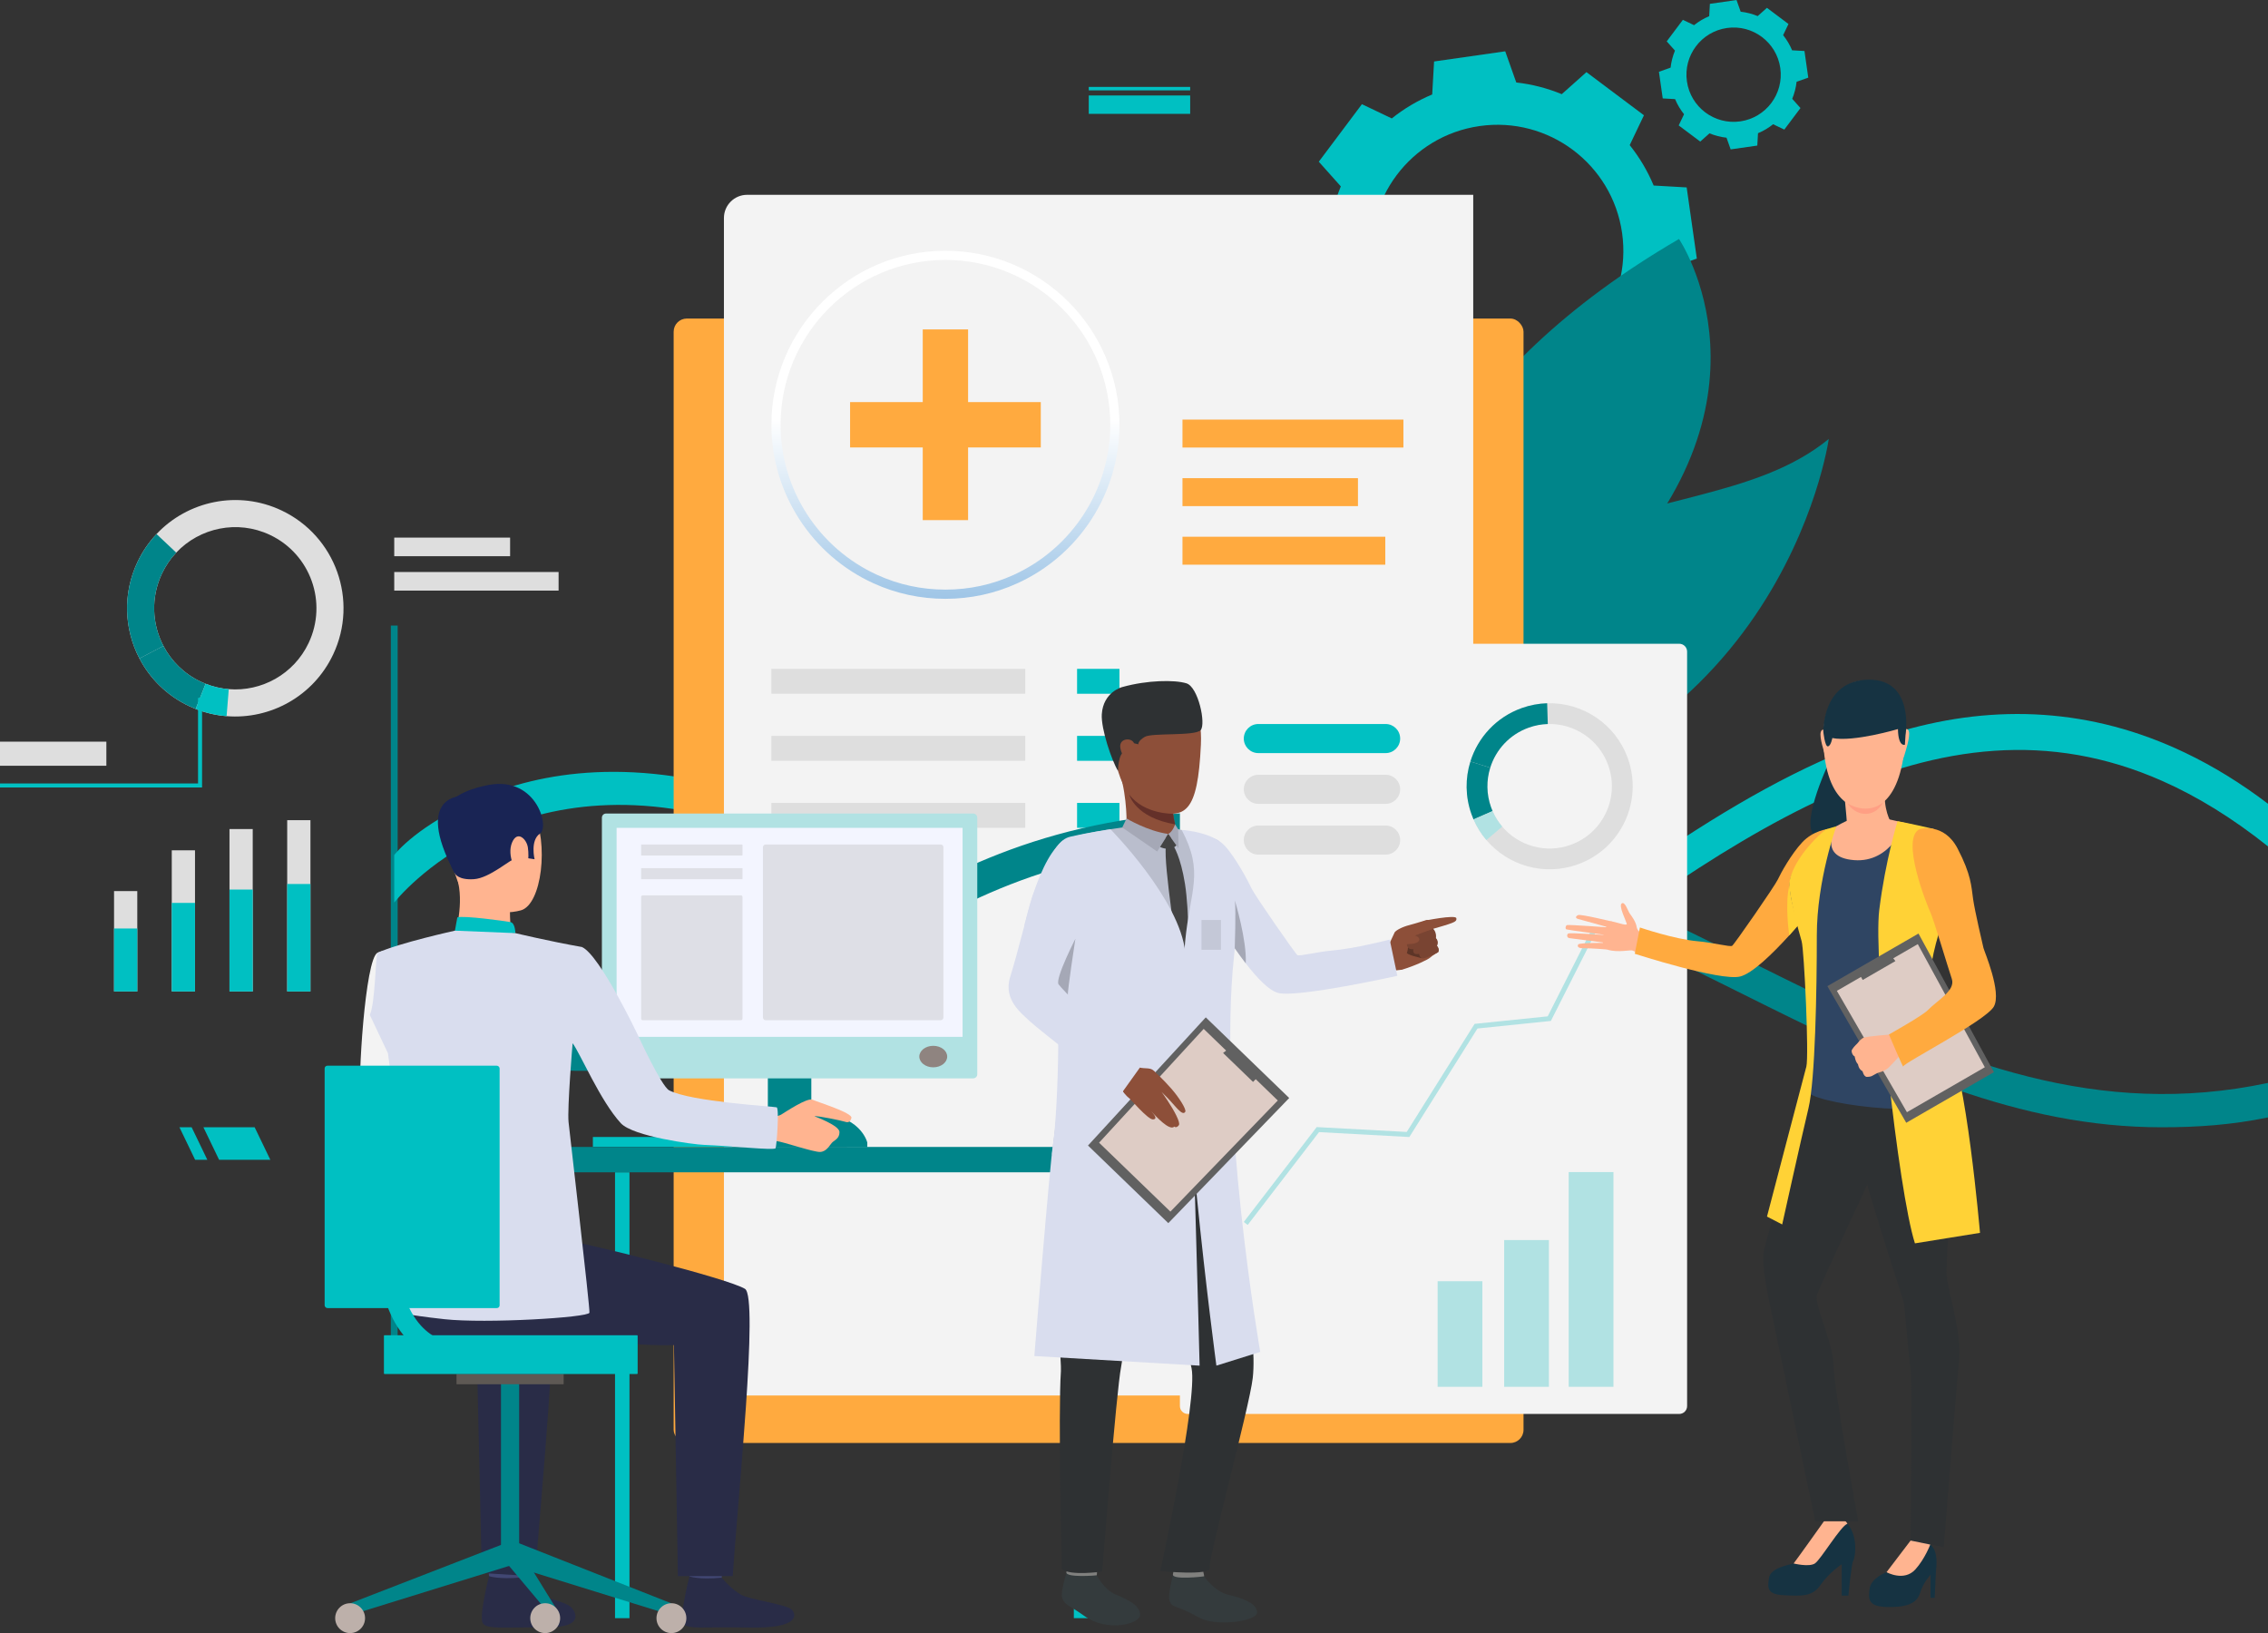 <?xml version="1.0" encoding="UTF-8"?><svg xmlns="http://www.w3.org/2000/svg" xmlns:xlink="http://www.w3.org/1999/xlink" viewBox="0 0 1980.06 1425.73"><rect x="0" y="0" width="1980.06" height="1425.73" fill="#333333" stroke="none"/><defs><linearGradient id="uuid-2a7e3abb-9c92-4cad-8174-5752a403f28f" x1="825.4" y1="577.83" x2="825.4" y2="366.01" gradientUnits="userSpaceOnUse"><stop offset="0" stop-color="#7db1de"/><stop offset="1" stop-color="#fff"/></linearGradient></defs><g isolation="isolate"><g id="uuid-43661c61-4e8d-49a6-a8c2-2dfca1b0f6de"><g id="uuid-aa5948ea-cfd5-47a1-9a13-f673407d9bbd"><path d="m1170.88,275.83c5.35,12.84,12.43,24.68,20.91,35.28l-12.43,26.07,25.1,18.83,25.1,18.83,21.55-19.23c12.55,5.17,25.89,8.66,39.72,10.2l9.64,27.21,31.06-4.44,31.06-4.43,1.64-28.82c12.84-5.35,24.68-12.43,35.28-20.91l26.07,12.43,18.83-25.1,18.83-25.1-19.23-21.55c5.17-12.55,8.66-25.89,10.2-39.72l27.2-9.64-4.44-31.06-4.43-31.06-28.82-1.64c-5.35-12.84-12.43-24.68-20.91-35.28l12.43-26.07-25.1-18.83-25.1-18.83-21.55,19.23c-12.55-5.17-25.89-8.66-39.72-10.2l-9.64-27.21-31.06,4.44-31.06,4.44-1.64,28.81c-12.84,5.35-24.68,12.43-35.28,20.91l-26.07-12.43-18.83,25.1-18.83,25.1,19.23,21.55c-5.17,12.55-8.66,25.89-10.2,39.72l-27.2,9.64,4.44,31.06,4.44,31.06,28.81,1.64Zm120.88-165.78c60.12-8.58,115.81,33.19,124.39,93.31,8.58,60.12-33.19,115.81-93.31,124.39-60.12,8.58-115.81-33.19-124.39-93.31-8.58-60.12,33.19-115.81,93.31-124.39Z" fill="#00c0c2" stroke-width="0"/><path d="m1462.41,86.52c2,4.81,4.66,9.24,7.83,13.21l-4.66,9.77,9.4,7.05,9.4,7.05,8.07-7.2c4.7,1.94,9.7,3.24,14.88,3.82l3.61,10.19,11.63-1.66,11.63-1.66.61-10.79c4.81-2,9.24-4.66,13.21-7.83l9.76,4.66,7.05-9.4,7.05-9.4-7.2-8.07c1.94-4.7,3.24-9.7,3.82-14.87l10.19-3.61-1.66-11.63-1.66-11.63-10.79-.61c-2-4.81-4.66-9.24-7.83-13.21l4.66-9.76-9.4-7.05-9.4-7.05-8.07,7.2c-4.7-1.94-9.7-3.24-14.87-3.82l-3.61-10.19-11.63,1.66-11.63,1.66-.61,10.79c-4.81,2-9.24,4.65-13.21,7.83l-9.76-4.66-7.05,9.4-7.05,9.4,7.2,8.07c-1.94,4.7-3.24,9.7-3.82,14.87l-10.19,3.61,1.66,11.63,1.66,11.63,10.79.61Zm45.27-62.08c22.51-3.21,43.37,12.43,46.59,34.94,3.21,22.51-12.43,43.37-34.94,46.59-22.51,3.21-43.37-12.43-46.58-34.94-3.21-22.51,12.43-43.37,34.94-46.59Z" fill="#00c0c2" stroke-width="0"/><rect x="931.38" y="546.13" width="5.94" height="623.14" fill="#f1f1f1" stroke-width="0"/><rect x="934.35" y="469.34" width="64.03" height="16.24" fill="#fff" stroke-width="0"/><rect x="934.35" y="499.37" width="51.23" height="16.24" fill="#fff" stroke-width="0"/><rect x="937.32" y="1206.18" width="67.19" height="21.66" fill="#fff" stroke-width="0"/><path d="m1180.99,328.87s129.96,154.09,47.52,253.87c-82.44,99.78-105.12,1.94-105.12,1.94,0,0-49.34,9.16,36.12-115.64,40.28-58.82,21.48-140.17,21.48-140.17Z" fill="#ffaa3f" stroke-width="0"/><path d="m1465.84,208.63s96.54,142.5-71.54,306.64c-168.09,164.14-155.59,262.04-155.59,262.04,0,0-171.86-336.41,227.14-568.68Z" fill="#00858a" stroke-width="0"/><path d="m1207.32,715.4c-70.52,6.36,11.3-184.31,121.47-234.09,110.17-49.78,203.38-45.56,267.8-98.08,0,0-42.02,300.83-389.27,332.17Z" fill="#00858a" stroke-width="0"/><rect x="341.22" y="546.13" width="5.94" height="623.14" fill="#00858a" stroke-width="0"/><rect x="763.53" y="546.13" width="5.94" height="623.14" fill="#f1f1f1" stroke-width="0"/><rect x="1185.83" y="546.13" width="5.94" height="623.14" fill="#f1f1f1" stroke-width="0"/><rect x="344.19" y="469.34" width="101.15" height="16.24" fill="#dedede" stroke-width="0"/><rect x="344.19" y="499.37" width="143.48" height="16.24" fill="#dedede" stroke-width="0"/><rect x="761.94" y="469.34" width="118.76" height="16.24" fill="#fff" stroke-width="0"/><rect x="761.94" y="499.37" width="75.93" height="16.24" fill="#fff" stroke-width="0"/><rect x="1191.77" y="469.34" width="73.59" height="16.24" fill="#fff" stroke-width="0"/><rect x="1191.77" y="499.37" width="85.77" height="16.24" fill="#fff" stroke-width="0"/><rect x="766.5" y="1206.18" width="67.19" height="21.66" fill="#fff" stroke-width="0"/><rect x="1191.77" y="1206.18" width="67.19" height="21.66" fill="#fff" stroke-width="0"/><path d="m1980.06,701.68v37.22c-31.26-24.9-62.02-43.75-92.48-57.2-197.67-87.39-382.16,51.21-601.46,218.89-16.1,12.32-31.7,22.93-46.82,32-52.65,31.59-99.74,44.48-142.88,44.48s-79.02-11.81-114.5-30.32c-48-25.04-91.94-62.29-135.35-99.07-57.23-48.53-116.61-98.17-185.16-122.63-209.22-74.71-316.26,61.68-317.23,62.89v-41.47c1.14-1.44,20.22-26.21,75.47-49.9,50.27-21.55,134.65-38.72,251.03,1.74,73.73,25.64,134.98,77.58,194.19,127.79,63.96,54.22,123.24,104.46,191.88,118.89h.03c30.79,6.46,63.49,5.69,99.34-5.22,34.34-10.41,71.59-30.09,112.83-61.65,136.46-104.33,265.08-203.8,391.67-240.11,81.43-23.39,165.14-20.12,247.28,19.25,24.23,11.58,48.33,26.34,72.16,44.45Z" fill="#00c0c2" stroke-width="0"/><rect x="99.57" y="777.94" width="20.29" height="87.62" fill="#dedede" stroke-width="0"/><rect x="149.96" y="742.34" width="20.29" height="123.22" fill="#dedede" stroke-width="0"/><rect x="200.35" y="723.77" width="20.29" height="141.8" fill="#dedede" stroke-width="0"/><rect x="250.74" y="716.03" width="20.29" height="149.54" fill="#dedede" stroke-width="0"/><rect x="99.57" y="810.59" width="20.29" height="54.97" fill="#00c0c2" stroke-width="0"/><rect x="149.96" y="788.26" width="20.29" height="77.31" fill="#00c0c2" stroke-width="0"/><rect x="200.35" y="776.6" width="20.29" height="88.96" fill="#00c0c2" stroke-width="0"/><rect x="250.74" y="771.75" width="20.29" height="93.82" fill="#00c0c2" stroke-width="0"/><rect x="588.12" y="278.09" width="741.97" height="981.66" rx="11.49" ry="11.49" transform="translate(1918.22 1537.85) rotate(180)" fill="#ffaa3f" stroke-width="0"/><path d="m652.28,170.07h633.91v1048.21h-654.17V190.33c0-11.18,9.08-20.26,20.26-20.26Z" fill="#f3f3f3" stroke-width="0"/><rect x="1032.35" y="366.31" width="192.89" height="24.4" fill="#ffaa3f" stroke-width="0"/><rect x="1032.35" y="468.58" width="177.06" height="24.4" fill="#ffaa3f" stroke-width="0"/><rect x="1032.35" y="417.45" width="153.2" height="24.4" fill="#ffaa3f" stroke-width="0"/><path d="m825.4,522.77c-21.91,0-43.04-4.56-62.79-13.54-54.15-24.61-89.14-78.93-89.14-138.39,0-83.77,68.15-151.93,151.93-151.93s151.93,68.16,151.93,151.93c0,59.46-34.99,113.78-89.14,138.39-19.75,8.99-40.88,13.54-62.79,13.54Zm0-295.84c-79.35,0-143.91,64.56-143.91,143.91,0,56.32,33.14,107.77,84.44,131.09,18.71,8.51,38.72,12.82,59.47,12.82s40.77-4.31,59.47-12.82c51.29-23.31,84.44-74.77,84.44-131.09,0-79.35-64.56-143.91-143.91-143.91Z" fill="url(#uuid-2a7e3abb-9c92-4cad-8174-5752a403f28f)" stroke-width="0"/><rect x="673.47" y="583.92" width="221.63" height="21.75" fill="#dedede" stroke-width="0"/><rect x="673.47" y="642.45" width="221.63" height="21.75" fill="#dedede" stroke-width="0"/><rect x="673.47" y="700.97" width="221.63" height="21.75" fill="#dedede" stroke-width="0"/><rect x="940.33" y="583.92" width="36.99" height="21.75" fill="#00c0c2" stroke-width="0"/><rect x="940.33" y="642.45" width="36.99" height="21.75" fill="#00c0c2" stroke-width="0"/><rect x="940.33" y="700.97" width="36.99" height="21.75" fill="#00c0c2" stroke-width="0"/><path d="m1980.06,945.38v30.16c-31.8,6.53-61.28,8.6-92.98,8.6-125.01,0-234.49-51.31-347.35-107.24-6.06-3.01-12.15-6.03-18.24-9.07-147.37-73.3-299.76-149.08-502.79-128.32-129.66,13.25-211.03,66.07-282.82,112.63-65.03,42.21-126.48,79.29-209.72,82.44-134.52,5.12-181.21-52.25-181.98-55.76v-36.82c.17.64,29.22,64.3,179.26,64.3h2.58c75.01-.4,130.33-36.31,194.43-77.88,74.5-48.33,158.91-103.09,295.37-117.04,211.16-21.59,367.27,56.03,518.25,131.14,15.1,7.5,30.12,14.96,45.15,22.26,127.09,61.85,252.36,112.19,400.84,80.63Z" fill="#00858a" stroke-width="0"/><path d="m1036.98,562.01h429.08c3.78,0,6.86,3.07,6.86,6.86v658.68c0,3.78-3.07,6.86-6.86,6.86h-429.09c-3.78,0-6.86-3.07-6.86-6.86v-658.68c0-3.78,3.07-6.86,6.86-6.86Z" fill="#f3f3f3" mix-blend-mode="hard-light" stroke-width="0"/><path d="m1421.16,662.02c-10.85-30.34-39.85-48.98-70.41-48.06-7.4.22-14.89,1.59-22.24,4.22-22.26,7.96-38.23,25.7-44.79,46.65-4.54,14.52-4.57,30.58.95,46.01.55,1.53,1.14,3.04,1.78,4.52,2.9,6.68,6.71,12.73,11.24,18.04,18.97,22.3,50.44,31.72,79.64,21.28,37.69-13.48,57.32-54.97,43.84-92.66Zm-49.95,75.58c-21.89,7.83-45.49.76-59.71-15.95-3.39-3.98-6.25-8.52-8.42-13.53-.48-1.1-.93-2.24-1.34-3.39-4.14-11.57-4.11-23.61-.71-34.5,4.92-15.71,16.88-29.01,33.58-34.97,5.51-1.97,11.13-3,16.67-3.17,22.91-.69,44.66,13.28,52.79,36.03,10.11,28.26-4.61,59.36-32.87,69.47Z" fill="#dedede" stroke-width="0"/><path d="m1301.03,670.23l-17.32-5.41c6.56-20.95,22.52-38.68,44.79-46.65,7.35-2.63,14.84-4,22.24-4.22l.54,18.13c-5.55.17-11.17,1.19-16.67,3.17-16.69,5.97-28.66,19.26-33.58,34.97Z" fill="#00858a" stroke-width="0"/><path d="m1303.08,708.11l-16.63,7.24c-.64-1.47-1.24-2.99-1.78-4.52-5.52-15.43-5.49-31.5-.95-46.01l17.32,5.41c-3.41,10.88-3.43,22.93.71,34.5.41,1.15.86,2.28,1.34,3.39Z" fill="#00858a" stroke-width="0"/><path d="m1297.68,733.4c-4.52-5.31-8.33-11.36-11.24-18.04l16.63-7.24c2.17,5.01,5.03,9.55,8.42,13.53l-13.82,11.75Z" fill="#b1e2e3" stroke-width="0"/><rect x="1313.2" y="1082.61" width="39.07" height="128.11" fill="#b1e2e3" stroke-width="0"/><rect x="1255.11" y="1118.54" width="39.07" height="92.18" fill="#b1e2e3" stroke-width="0"/><rect x="1369.55" y="1023.24" width="39.07" height="187.48" fill="#b1e2e3" stroke-width="0"/><polygon points="1089.28 1069.41 1085.89 1066.8 1149.55 983.96 1228.13 988.22 1287.39 893.86 1351.22 887.28 1389.58 811.41 1393.4 813.34 1353.99 891.29 1289.9 897.91 1230.42 992.64 1151.57 988.36 1089.28 1069.41" fill="#b1e2e3" stroke-width="0"/><path d="m1209.7,657.47h-111.11c-7.01,0-12.7-5.69-12.7-12.7h0c0-7.01,5.69-12.7,12.7-12.7h111.11c7.02,0,12.7,5.69,12.7,12.7h0c0,7.01-5.69,12.7-12.7,12.7Z" fill="#00c0c2" stroke-width="0"/><path d="m1209.7,701.79h-111.11c-7.01,0-12.7-5.69-12.7-12.7h0c0-7.01,5.69-12.7,12.7-12.7h111.11c7.02,0,12.7,5.69,12.7,12.7h0c0,7.02-5.69,12.7-12.7,12.7Z" fill="#dedede" stroke-width="0"/><path d="m1209.7,746.1h-111.11c-7.01,0-12.7-5.69-12.7-12.7h0c0-7.01,5.69-12.7,12.7-12.7h111.11c7.02,0,12.7,5.69,12.7,12.7h0c0,7.01-5.69,12.7-12.7,12.7Z" fill="#dedede" stroke-width="0"/><polygon points="191.28 1012.52 236.01 1012.52 222.32 984.12 177.59 984.12 191.28 1012.52" fill="#00c0c2" stroke-width="0"/><polygon points="170.35 1012.52 181.01 1012.52 167.32 984.12 156.66 984.12 170.35 1012.52" fill="#00c0c2" stroke-width="0"/><rect x="950.53" y="83.36" width="88.55" height="16.04" transform="translate(1989.61 182.76) rotate(180)" fill="#00c0c2" stroke-width="0"/><rect x="950.53" y="75.87" width="88.55" height="3.02" transform="translate(1989.61 154.77) rotate(180)" fill="#00c0c2" stroke-width="0"/><rect x="805.6" y="287.59" width="39.59" height="166.49" fill="#ffaa3f" stroke-width="0"/><rect x="805.6" y="287.59" width="39.59" height="166.49" transform="translate(1196.24 -454.56) rotate(90)" fill="#ffaa3f" stroke-width="0"/><path d="m245.83,445.64c-37.97-17.96-81.87-8.41-109.19,20.6-6.62,7.02-12.26,15.19-16.61,24.39-13.18,27.86-11.55,58.91,1.71,84.26,9.19,17.57,23.97,32.4,43.28,41.54,1.92.91,3.86,1.75,5.81,2.52,8.83,3.48,17.92,5.55,26.98,6.27,38.03,3.07,75.72-17.25,93.01-53.78,22.31-47.16,2.17-103.48-45-125.8Zm23.62,115.69c-12.96,27.39-41.22,42.62-69.73,40.32-6.8-.55-13.61-2.09-20.23-4.71-1.46-.58-2.92-1.21-4.36-1.89-14.47-6.85-25.55-17.97-32.44-31.14-9.95-19.01-11.17-42.29-1.29-63.17,3.26-6.9,7.49-13.02,12.45-18.29,20.48-21.75,53.4-28.92,81.87-15.45,35.36,16.73,50.46,58.96,33.73,94.32Z" fill="#dedede" stroke-width="0"/><path d="m142.69,563.91l-20.94,10.98c-13.26-25.35-14.89-56.41-1.71-84.26,4.35-9.2,9.99-17.36,16.61-24.39l17.21,16.21c-4.96,5.27-9.19,11.39-12.45,18.29-9.88,20.88-8.66,44.17,1.29,63.17Z" fill="#00858a" stroke-width="0"/><path d="m179.49,596.94l-8.66,22c-1.95-.77-3.89-1.61-5.81-2.52-19.31-9.13-34.08-23.97-43.28-41.54l20.94-10.98c6.89,13.17,17.97,24.29,32.44,31.14,1.44.68,2.9,1.31,4.36,1.89Z" fill="#00858a" stroke-width="0"/><path d="m197.82,625.22c-9.07-.73-18.15-2.79-26.98-6.27l8.66-22c6.62,2.62,13.44,4.16,20.23,4.71l-1.91,23.57Z" fill="#00c0c2" stroke-width="0"/><polygon points="176.41 687.48 0 687.48 0 683.98 172.9 683.98 172.9 609.25 176.41 609.25 176.41 687.48" fill="#00c0c2" stroke-width="0"/><rect y="647.49" width="92.86" height="21.04" fill="#dedede" stroke-width="0"/><rect x="517.61" y="992.61" width="144.19" height="8.56" fill="#00c0c2" stroke-width="0"/><rect x="536.93" y="1023.44" width="12.63" height="389.25" transform="translate(1086.5 2436.14) rotate(180)" fill="#00c0c2" stroke-width="0"/><rect x="639.23" y="990.18" width="100.22" height="12.22" fill="#cabbb5" stroke-width="0"/><rect x="670.37" y="885.89" width="37.95" height="115.27" fill="#00858a" stroke-width="0"/><rect x="465.89" y="1001.31" width="555.3" height="22.13" fill="#00858a" stroke-width="0"/><path d="m359.31,867.35s-6.07,85.17,10.57,95.36c10.42,6.39,51.99,27.92,50.76,31.96-1.23,4.04-23.47,35.94-23.47,35.94,0,0-79.84-52.58-82.42-69.15-2.52-16.19,3.93-124.71,14.9-129.7,8.22-3.74,12.56-.65,22.92,7.04,14.54,10.79,6.74,28.55,6.74,28.55Z" fill="#f3f3f3" mix-blend-mode="hard-light" stroke-width="0"/><path d="m457.55,1359.55s-2.48,17.23-2.79,19.82c-.31,2.59-27.62-1.52-27.62-1.52l-2.21-20.52s29.21-.21,32.62,2.22Z" fill="#414773" stroke-width="0"/><path d="m455.04,1377.18s8.65,10.38,17.02,14.91c8.37,4.53,21.52,6.32,26.47,11,3.57,3.38,13.01,17.94-21.75,17.65-34.76-.29-51.51,2.06-55.24-3.53-3.72-5.58,5.39-41.2,5.39-41.2,0,0,8.23,2.96,28.11,1.17Z" fill="#292c47" stroke-width="0"/><path d="m632.51,1359.71s-2.48,17.23-2.79,19.82c-.31,2.59-27.62-1.52-27.62-1.52l-2.21-20.52s29.21-.21,32.62,2.22Z" fill="#414773" stroke-width="0"/><path d="m630.01,1377.34s8.65,10.38,17.02,14.91c8.37,4.53,39.16,8.24,44.11,12.93,3.57,3.38,9.51,17-39.39,15.72-34.75-.9-51.51,2.06-55.24-3.53-3.72-5.58,5.39-41.2,5.39-41.2,0,0,7.75,3.16,28.11,1.17Z" fill="#292c47" stroke-width="0"/><path d="m369.46,1061.86s99.28,16.8,121.71,20.32c22.42,3.52,144.01,33.78,159.22,43,12.1,7.34-6.35,183.59-10.66,250.83h-47.89l-3.47-201.71c-57.47,1.44-98.48-13.44-140.33-7.09-41.85,6.36-76.74,15.39-103.33-20.28,0,0-.99-77.28,24.75-85.07Z" fill="#292c47" stroke-width="0"/><path d="m467.33,1376.17l-46.67-2.88-4.55-198.99c-24.74.62-33.22-.95-53.24-3.38l-37.68-87.59c33.02,6.6,138.83,33.29,152.94,41.84,12.1,7.34-6.49,183.75-10.8,250.99Z" fill="#292c47" stroke-width="0"/><path d="m415.17,689.71s36.4-10.06,50.28,18.2c13.89,28.25,7.59,81.82-10.75,86.86-18.34,5.04-44.72-.76-52.34-18.35-7.61-17.58-13.69-42.57-11.87-58.75,1.82-16.18,15.01-24.08,24.67-27.95Z" fill="#ffb490" stroke-width="0"/><path d="m445.19,789.12s-.4,21.49,1.97,26.07c2.37,4.58-50.68,3.43-50.68,3.43,0,0,8.36-25.8,3.62-47.79-4.69-21.76,45.09,18.29,45.09,18.29Z" fill="#ffb490" stroke-width="0"/><path d="m397.24,762.7s2.84,5.77,16.57,4.83c13.73-.93,31.84-17.5,37.67-18.98,5.83-1.48,6.17-4.8,6.17-4.8l3.09,5.48,5.97.91s-4.06-16.6,4.78-22.45c8.84-5.85-3.98-52.93-48.76-41.57,0,0-34.17,6.26-34.63,25.34-.46,19.08,2.5,41.12,9.13,51.23Z" fill="#192454" stroke-width="0"/><path d="m449.95,814.63s-.15-8.75-4.12-9.59c-3.97-.84-41.7-6.03-46.57-4.11l-2.09,11.56s9.38,5.77,52.77,2.15Z" fill="#00c0c2" stroke-width="0"/><path d="m460.86,739.84c-1.02-7.17-9.17-15.41-13.84-4.24-4.67,11.17,3.15,27.44,8.39,26.57,5.24-.87,6.83-12.6,5.45-22.33Z" fill="#ffb490" stroke-width="0"/><path d="m607.99,918.05s-.04-.01-.06,0c.27.12.31.13.06,0Z" fill="#192454" stroke-width="0"/><path d="m404.55,694.83s-44.38-2.09-7.75,67.19l7.75-67.19Z" fill="#192454" stroke-width="0"/><polygon points="305.68 1399.78 308.98 1409.06 448.46 1365.84 441.78 1347.04 305.68 1399.78" fill="#00858a" stroke-width="0"/><rect x="437.39" y="1207.58" width="15.85" height="151.64" fill="#00858a" stroke-width="0"/><rect x="398.57" y="1199.53" width="93.51" height="8.94" fill="#5e5954" stroke-width="0"/><polygon points="586.18 1399.78 582.88 1409.06 443.4 1365.84 449.53 1345.86 586.18 1399.78" fill="#00858a" stroke-width="0"/><polygon points="487.91 1408.07 487.91 1418.87 443.4 1365.84 449.53 1345.86 487.91 1408.07" fill="#00858a" stroke-width="0"/><path d="m599.22,1412.69c0,7.2-5.84,13.04-13.04,13.04s-13.04-5.84-13.04-13.04,5.84-13.04,13.04-13.04,13.04,5.84,13.04,13.04Z" fill="#bdb0aa" stroke-width="0"/><path d="m489.02,1412.69c0,7.2-5.84,13.04-13.04,13.04s-13.04-5.84-13.04-13.04,5.84-13.04,13.04-13.04,13.04,5.84,13.04,13.04Z" fill="#bdb0aa" stroke-width="0"/><path d="m318.71,1412.69c0,7.2-5.84,13.04-13.04,13.04s-13.04-5.84-13.04-13.04,5.84-13.04,13.04-13.04,13.04,5.84,13.04,13.04Z" fill="#bdb0aa" stroke-width="0"/><path d="m335.7,1165.68h220.47c.29,0,.52.23.52.52v32.8c0,.29-.23.52-.52.52h-220.47c-.29,0-.52-.23-.52-.52v-32.8c0-.29.23-.52.52-.52Z" fill="#00c0c2" stroke-width="0"/><rect x="937.5" y="1023.44" width="12.63" height="389.25" fill="#00c0c2" stroke-width="0"/><path d="m529.06,710.24h320.56c1.98,0,3.58,1.6,3.58,3.58v224.03c0,1.98-1.6,3.58-3.58,3.58h-320.56c-1.98,0-3.58-1.6-3.58-3.58v-224.03c0-1.98,1.6-3.58,3.58-3.58Z" fill="#b1e2e3" stroke-width="0"/><rect x="538.32" y="722.73" width="302.05" height="182.46" fill="#f3f5ff" stroke-width="0"/><path d="m826.94,922.41c0,5.19-5.45,9.39-12.17,9.39s-12.17-4.21-12.17-9.39,5.45-9.39,12.17-9.39,12.17,4.21,12.17,9.39Z" fill="#8f8480" stroke-width="0"/><path d="m757.19,1001.61v-4.11s-5.79-25.59-46.7-25.59-40.08,29.7-40.08,29.7h86.78Z" fill="#00858a" stroke-width="0"/><path d="m669.91,975.71s8.89-.69,12.14-2.66c3.26-1.96,22.74-15.07,27.31-12.97,4.58,2.1,35.03,11.43,33.97,15.88-1.06,4.45-3.87,4.02-6.02,3.24-2.15-.79-24.26-5.43-26.21-4.65,0,0,21.72,7.92,21.81,13.71.09,5.78-4.54,7.19-6.6,9.38-2.06,2.19-4.53,7.62-10.13,8.03-5.6.42-32.91-9.09-38.53-9.52-5.62-.43-16.03.35-16.74-.57-.71-.92,9-19.87,9-19.87Z" fill="#ffb490" stroke-width="0"/><path d="m508.11,826.77c-28.34-4.98-58.16-12.13-58.16-12.13l-52.78-2.15s-48.44,10.66-67.51,19.28c-1.81.82-1.82,43.21-6.78,54.33l15.81,33.37s9.14,66.09,11.03,95.49c.87,13.49-2.46,130.41-2.46,130.41,0,0,4.74,2.34,40.76,6.31,36.02,3.97,126.01-1.43,126.58-5.69.57-4.26-17.43-158.41-18.23-166.39-1.22-12.25,3.54-68.87,3.54-68.87,6.79,9.12,24.09,50.28,42.12,69.87,10.61,11.52,63.13,18.59,73.03,18.92,21.55.72,60.87,5.01,62.02,2.91.92-1.26,3.42-34.9.96-35.72-2.16-.72-75.16-4.92-93.87-14.85-6.84-3.63-27.3-48.24-27.3-48.24,0,0-33.14-69.82-48.77-76.84Z" fill="#d9ddee" stroke-width="0"/><rect x="283.42" y="930.39" width="152.76" height="211.58" rx="2.37" ry="2.37" fill="#00c0c2" stroke-width="0"/><path d="m409.12,1191.1c-22.52,0-40.79-7.56-54.3-22.48-30.54-33.71-25.05-92.98-24.8-95.49.46-4.67,4.63-8.09,9.3-7.62,4.67.46,8.08,4.62,7.62,9.29-.06.68-4.93,54.4,20.52,82.44,10.29,11.34,23.92,16.86,41.67,16.86,4.69,0,8.5,3.81,8.5,8.5s-3.81,8.5-8.5,8.5Z" fill="#00c0c2" stroke-width="0"/><rect x="559.73" y="737.26" width="88.48" height="9.64" rx=".15" ry=".15" fill="#dedfe6" stroke-width="0"/><rect x="559.73" y="757.94" width="88.48" height="9.64" rx=".15" ry=".15" fill="#dedfe6" stroke-width="0"/><path d="m561.1,781.66h85.74c.76,0,1.37.61,1.37,1.37v106.27c0,.76-.61,1.37-1.37,1.37h-85.74c-.76,0-1.37-.61-1.37-1.37v-106.26c0-.76.61-1.37,1.37-1.37Z" fill="#dedfe6" stroke-width="0"/><path d="m668.45,737.26h152.81c1.31,0,2.38,1.07,2.38,2.38v148.64c0,1.31-1.06,2.37-2.37,2.37h-152.81c-1.31,0-2.38-1.06-2.38-2.38v-148.64c0-1.31,1.06-2.38,2.38-2.38Z" fill="#dedfe6" stroke-width="0"/><path d="m1210.68,828.78s5.88-12.71,6.83-14.62c.96-1.91,6.57-4.95,13.25-6.63,6.48-1.63,15.3-4.91,16.31-4.28,1.01.63,2.18.72,3.38,3.52,1.2,2.8.67,5.83.67,5.83,0,0,3.1,2.76,2.17,6.44,0,0,2.8,2.73,1.06,6.74,0,0,2.66,2.74,1.15,5.54,0,0-5.21,2.95-6.82,4.6-1.61,1.65-12.86,7.05-24.44,10.57,0,0-12.07-.38-13.58-17.7Z" fill="#8d4f39" stroke-width="0"/><path d="m1224.26,846.48s-14.37,2.51-19.24-.3c-4.87-2.8.8-17.44.8-17.44l9.1-5.5,9.34,23.24Z" fill="#8d4f39" stroke-width="0"/><path d="m1229.59,822.63s-.22,7.03-1.28,8.97c-1.06,1.94,13.25,4.97,13.25,4.97,0,0-3.44-13.45-11.97-13.94Z" fill="#5d3527" stroke-width="0"/><path d="m1245.27,803.86s-15.69,7.62-14.78,10.3c.92,2.68,2.88,3.11,2.88,3.11l-5.04,6.07s-1.07,5.9,5.67,5.34c0,0-1.57,5.41,4.88,4.09,0,0,.56,4.03,3.65,3.94,3.09-.08,12.99-5.41,12.99-5.41,0,0,1.79-2.16-.94-5.63,0,0,1.94-3.76-1.01-6.75,0,0,.9-4.85-2.32-8.05,0,0,.32-5.4-4.3-7.7,0,0-1.01.36-1.67.69Z" fill="#794432" stroke-width="0"/><path d="m1217.98,813.87s11.97.26,18.45,3.27c1.46.68,2.76,1.61,2.68,3.22-.08,1.62-2.52,3.55-7.71,3.71-5.19.15-11.83,2.73-11.83,2.73,0,0-5.38-1.4-1.58-12.93Z" fill="#8d4f39" stroke-width="0"/><path d="m1251.25,810.87s-17.92,6.13-19.14,7.61c-1.22,1.48-3.52-5.06-2.39-6.25,1.13-1.19,15.07-8.63,16.61-9.04,1.54-.41,6.8,3.19,4.92,7.68Z" fill="#8d4f39" stroke-width="0"/><path d="m1243,803.94s27.9-5.71,28.47-2.32c.57,3.4-2.13,3.97-25,10.64-22.23,6.49-3.47-8.33-3.47-8.33Z" fill="#8d4f39" stroke-width="0"/><path d="m1051.27,1376.17s8.89,13.3,21.36,16.18c12.47,2.87,24.76,7.45,24.85,15.32.09,7.87-36.06,12.57-50.33,4.63-21.3-11.84-23.47-8.27-25.83-14.19-2.36-5.92,2.84-21.75,2.68-23.63-.19-2.33,27.26,1.7,27.26,1.7Z" fill="#343b3d" stroke-width="0"/><path d="m1049.89,1369.6s1.62,6.42,1.38,6.56c-.24.14-28.11,3.46-27.26-1.7.68-4.18,1.66-8.73,1.66-8.73l24.22,3.87Z" fill="#80807e" stroke-width="0"/><path d="m957.49,1375.28s6.34,12.72,17.18,17.06c11.58,4.63,20.87,9.96,20.66,17.63-.21,7.67-28.32,15.44-48.76.72-12.92-9.3-17.01-9.35-19.08-15.2-2.07-5.86,3.6-21.07,3.52-22.91-.1-2.27,26.49,2.71,26.49,2.71Z" fill="#343b3d" stroke-width="0"/><path d="m957.81,1368.67s-.08,6.49-.32,6.61c-.24.12-27.17,2.34-26.49-2.71.54-4.01,2.61-8.85,2.61-8.85l24.19,4.95Z" fill="#80807e" stroke-width="0"/><path d="m1056.55,979.96s25.02,110.36,30.74,143.98c4.87,28.61,8.74,58.41,6.41,79.06-2.89,25.57-39.09,158.11-37.57,165.6,1.51,7.5-43.16,2.94-43.16,2.94,0,0,32.81-149.58,27.31-177.09-4.07-20.38-39.76-155.75-45.23-148.81-5.47,6.94-12.25,127.76-16.3,147.82-4.05,20.06-16.49,178.53-16.49,178.53,0,0-27.8,4.1-35.23-2.18,0,0-3.38-135.32-.8-172.92.98-14.33-16.79-171.82,6-235.22,12.04-33.51,124.32,18.29,124.32,18.29Z" fill="#2e3133" stroke-width="0"/><path d="m1219.95,851.92s-86.68,19.22-103.93,14.97c-7.97-1.96-18.48-12.97-28.46-25.91-3.29-4.26-6.52-8.73-9.59-13.16,0,0,0-.02,0-.02-12.25-17.68-21.84-34.62-21.84-34.62,0,0-36.19-42.41-7.15-61.32,0,0,10.54-3.95,20.22,6.42,9.69,10.38,21.05,32.08,23.59,37.61,2.54,5.53,38.09,56.8,39.93,57.96,1.84,1.16,17.38-2.93,29.83-3.97,20.31-1.7,50.74-9.6,50.74-9.6l6.66,31.63Z" fill="#d9ddee" stroke-width="0"/><path d="m1021.82,722.41s37.26,7.7,41.68,11.62c4.8,4.17,13.26,44.97,13.77,56.34.51,11.37-4.49,58.85-9.29,76.53-4.8,17.68-3.92,104.77-.89,129.27,0,0-75.01,21.31-148.77,11.71,0,0,12.36-91.62,9.41-115.85-3.78-31.04-12.88-102.55-12.88-102.55,0,0,6.53-49.81,13.1-55.37,6.57-5.56,51.82-11.69,51.82-11.69h42.06Z" fill="#babecd" stroke-width="0"/><path d="m1006.42,607.21s44.82-16.58,42.01,42.97c-2.8,59.56-13.3,65.61-42.78,57.29-29.48-8.32-31.95-45.91-35.79-63.99-3.84-18.08,21.91-33.68,36.56-36.28Z" fill="#8d4f39" stroke-width="0"/><path d="m1027.69,730.47s-9.22,6.1-44.19-9.31c0,0,.99-23.98-5.87-46.37-6.86-22.39,46.93,29.86,46.93,29.86-.56.4-.67,2.64-.35,5.76.27,2.65.85,5.93,1.73,9.25,1.96,7.49,1.76,4.27,1.76,10.8Z" fill="#8d4f39" stroke-width="0"/><path d="m976.09,673.02s-.13-15.91,6.49-17.37c6.62-1.46,7.49-6.76,7.49-6.76l3.8.88s-.7-2.8,5.61-6.5c6.31-3.7,44.04-.45,48.77-5.88,4.74-5.43-2.13-37.67-12.43-40.83-10.29-3.16-34.21-2.87-56.06,3.26,0,0-16.59,4.18-17.84,23.71-.81,12.64,8.78,40.85,14.16,49.48Z" fill="#2e3133" stroke-width="0"/><path d="m1025.92,719.67c-34.74-5.84-39.93-25.59-40.01-25.9,13.5,17.41,38.28,16.65,38.28,16.65.27,2.65.85,5.93,1.73,9.25Z" fill="#643029" stroke-width="0"/><path d="m1024.39,738.29s6.33,9.33,10.14,33.29c3.82,23.95,3.17,65.22,3.17,65.22l-8.8,1.07s-13.31-84.16-11.02-98.82l6.5-.75Z" fill="#434343" stroke-width="0"/><path d="m990.07,648.89c-1.98-5.25-13.16-4.59-12.01,3.73,1.15,8.32,10.38,21.13,14.09,18.73,3.71-2.4.65-15.23-2.08-22.46Z" fill="#8d4f39" stroke-width="0"/><path d="m1063.98,733.99s21.17,28.01,13.33,101.29c-14.17,132.41,22.94,344.97,22.94,344.97l-38.29,11.98s-36.59-271.73-27.27-370.34c4.25-44.94,16.85-59.89-3.03-97.33,0,0,19.36.98,32.32,9.43Z" fill="#d9ddee" stroke-width="0"/><path d="m969.48,723.94s60.6,61.21,65.34,107.62c4.75,46.4,12.48,360.68,12.48,360.68l-144.27-8.4s13.26-165.9,16.5-186.65c3.24-20.75,9.93-139.91-4.67-195.2-7.84-29.71,1.49-67.39,19.41-71.5,17.92-4.11,35.21-6.53,35.21-6.53Z" fill="#d9ddee" stroke-width="0"/><path d="m949,731.87s23.34,6.43,10.5,49.26c-10.06,33.55-11.41,40.76-11.41,40.76l-53.85-13.45s15.79-73.7,41.56-77.66c0,0,8.21-1.17,13.21,1.09Z" fill="#d9ddee" stroke-width="0"/><polygon points="1125.54 958.58 1019.98 1067.82 949.87 1000.07 1052.69 888.18 1125.54 958.58" fill="#616161" stroke-width="0"/><polygon points="1115.56 960.75 1021.81 1057.77 959.54 997.6 1050.86 898.23 1115.56 960.75" fill="#deccc5" stroke-width="0"/><polygon points="1093.96 944.54 1100.54 937.73 1075.37 913.41 1067.8 919.27 1093.96 944.54" fill="#616161" stroke-width="0"/><path d="m983.5,714.54s18.28,11.03,36.37,13.51l-9.62,15.35-30.48-20.99,3.74-7.87Z" fill="#a5a8b6" stroke-width="0"/><path d="m1025.92,719.67s-1.93,6.32-6.05,8.38l9.04,12.6-.33-16.71-2.66-4.27Z" fill="#a5a8b6" stroke-width="0"/><path d="m1019.88,728.05l7.16,9.98s-4.53,5.73-14.28,1.39l7.13-11.36Z" fill="#434343" stroke-width="0"/><path d="m1087.57,840.98h0c-3.29-4.25-6.52-8.72-9.59-13.15,0,0,0-.02,0-.02,0,0,1.15-32.29.15-41.56,0,0,10.55,34.78,9.45,54.73Z" fill="#a5a8b6" stroke-width="0"/><path d="m938.86,819.58s-7.04,45.79-6.54,48.72c.49,2.94-31.85-9.2,6.54-48.72Z" fill="#a5a8b6" stroke-width="0"/><rect x="1048.95" y="803.2" width="17.01" height="25.97" fill="#c4c8d7" stroke-width="0"/><path d="m990.36,927.68s1.56,3.08,4.14,4.12c4.47,1.79,11.61-1.05,14.38,5.34,2.76,6.39-15.06,21.41-19.52,22.19-4.47.78-10.79-6.53-14.92-20.63-4.13-14.1,15.92-11.02,15.92-11.02Z" fill="#8d4f39" stroke-width="0"/><path d="m1007.63,935.14s7.67,6.86,15.26,15.58c6.65,7.65,13.06,17.93,11.91,19.87-2.55,4.31-8.74-5.32-15.85-12.44-6.55-6.55-5.47-5.41-5.47-5.41,0,0,0-.7,5.71,7.9,6.15,9.24,11.5,19.37,10.05,21.62-.71,1.1-3.57,3.78-4.94-.64,1.23,2.07,1.45,1.56.62,2.19-4.25,3.24-15.43-8.84-19.86-13.65,3.38,3.71,5.46,6.81,1.63,7.13-4.39.36-19.4-17.48-25.4-23.32-6.55-6.38,26.34-18.82,26.34-18.82Z" fill="#8d4f39" stroke-width="0"/><path d="m951.79,734.74c4.89,1.89,6.73,10.56,4.73,35.7-2.01,25.13-10.85,36.69-14.16,42.51-3.3,5.81-21.46,41.65-18.19,46.36,3.26,4.71,34.08,35.12,35.87,37.6,1.79,2.48,36.2,33.62,36.2,33.62l-17.52,24.48s-74.31-58.04-80.1-63.84c-5.8-5.79-23.13-17.97-16.72-38.21,6.51-20.57,18.22-68.74,20.3-72.5,2.08-3.77,17.29-58.22,49.6-45.72Z" fill="#d9ddee" stroke-width="0"/><path d="m1593.06,1327.16s-2.59,6.13-7.49,12.52c-3.59,4.68-14.75,23.92-19.67,25.26-4.92,1.34-20.12,4.02-21.46,12.52-1.34,8.49-2.01,14.53,12.96,15.2,14.98.67,24.81,1.56,31.96-8.94,7.15-10.51,18.55-18.11,18.55-18.11v27.41h5.81s2.68-28.53,4.25-30.54c1.56-2.01,5.59-23.92-8.27-35.32-13.86-11.4-16.65,0-16.65,0Z" fill="#163342" stroke-width="0"/><path d="m1565.91,1364.94s13.41,3.35,18.55,0c5.14-3.35,22.62-32.89,28.41-34.66,0,0-5.61-11.38-19.8-3.11,0,0-23.36,32.86-27.16,37.78Z" fill="#ffb490" stroke-width="0"/><path d="m1596.58,666.07s-28.91,60.97-9.01,64.61c27.33,5.01,38.39-45.49,38.39-45.49l-29.38-19.12Z" fill="#163342" stroke-width="0"/><path d="m1438.68,817.53s-9.04-2.84-9.77-8.19c-.62-4.56-4.71-10-5.97-11.67-1.68-2.24-4.27-11.05-7.12-8.96-2.85,2.09,3.58,14.72,4.39,17.64.82,2.92-11.54-2.63-14.61-1.87-3.06.76-11.1,21.77-2.17,24.59,8.93,2.83,20.33-.04,21.8.77,1.47.81,6.41,2.32,6.41,2.32l7.03-14.62Z" fill="#ffb490" stroke-width="0"/><path d="m1407.85,804.65s-27.9-6.85-30.15-5.75c-2.24,1.1-2.52,2.63.06,3.38,2.58.75,26.77,7.4,26.77,7.4,0,0-34.39-2.55-36.42-2.06-1.19.29-1.91,3.23-.57,3.76,1.34.53,35.28,5.01,35.28,5.01,0,0-32.11-2.33-33.69-1.4-1.38.81-1.37,3.67,1,4.01,2.37.34,32.05,4.18,32.05,4.18,0,0-23.48-.22-24.35,1.34-.53.96-1.28,3.47,4.79,3.34,6.06-.13,20.39,1.06,20.39,1.06l4.83-24.28Z" fill="#ffb490" stroke-width="0"/><path d="m1668.03,1344.93s-14.98,22.24-21.01,27.61c0,0-13.41,4.92-14.75,14.3-1.34,9.39-1.12,15.65,14.75,16.1,15.87.45,26.27-2.4,29.18-12.01,2.91-9.61,9.27-16.15,9.27-16.15v20.12h3.58s.89-19.45,1.12-23.02c.22-3.58,2.57-17.33-4.97-23.41-7.54-6.09-17.15-3.52-17.15-3.52Z" fill="#163342" stroke-width="0"/><path d="m1678.09,915.65s18.91,24.59,24.04,53.76c5.13,29.17-3.03,127.07-2.8,141.49.22,14.42,13.63,50.29,10.95,77.45-2.68,27.16-13.27,162.33-13.27,162.33l-28.98-5.75s1.68-137.8,0-149.2c-1.68-11.4-5.04-52.95-5.71-57.65-.67-4.69-42.57-127.95-42.57-148.98s12.74-107.76,58.34-73.45Z" fill="#2e3133" stroke-width="0"/><path d="m1583.09,925.27s-31.07,118.58-34.76,135.01c-3.69,16.43-9.03,29.98-9.03,36.95,0,16.18,6.01,42.17,6.01,42.17l39.45,188.7h37.58s-20.94-113.2-21.5-135.34c-.56-22.18-17.64-53.69-14.29-63.08,3.35-9.39,53.98-117.69,53.98-117.69,0,0,38.33-121.15-57.45-86.73Z" fill="#2e3133" stroke-width="0"/><path d="m1647.02,1372.54s15.33,8.57,25.21-2.44c8.34-9.29,12.96-21.65,12.96-21.65l-17.15-3.52-21.01,27.61Z" fill="#ffb490" stroke-width="0"/><path d="m1595.93,723.76s-12.81,1.21-22.49,11.58c-9.68,10.37-18.76,26.91-21.3,32.44-2.54,5.53-38.07,56.79-39.91,57.94-1.84,1.15-17.37-2.93-29.82-3.97-20.31-1.69-50.68-12.04-50.68-12.04l-4.51,22.95s74.71,24.11,91.95,19.86c21.08-5.19,69.62-67.46,69.62-67.46,0,0,36.18-42.4,7.14-61.3Z" fill="#ffaa3f" stroke-width="0"/><path d="m1618.28,714.77s-16.59,7.84-22.35,8.99c-5.76,1.15-28.12,30.19-32.03,40.79-3.92,10.6,0,26.5,8.07,45.17,8.07,18.67.46,24.89,4.15,43.56,3.69,18.67,2.5,88.5,1.81,98.87-.69,10.37,107.87,26.09,129.3,7.19,0,0-14.51-62.94-31.69-80.9-3.71-3.88-3.32-29.77-.79-36.23,2.54-6.45,31.11-54.62,31.11-54.62,0,0,2.1-48.85-10.37-58.53-10.83-8.41-40.35-11.41-45.65-13.25-5.3-1.84-20.72-2.65-31.55-1.03Z" fill="#2f4563" stroke-width="0"/><path d="m1610.36,695.62s3.31,30.44,2.62,40.35c0,0,17.24,17.28,36.85-20.17,0,0-8.25-15.43-2.04-36.46,6.21-21.03-37.43,16.28-37.43,16.28Z" fill="#ffb490" stroke-width="0"/><path d="m1562.1,816.6s-4.15-27.6.26-44.39c0,0,0,14.44,7.92,34.94l-8.18,9.46Z" fill="#ffd236" stroke-width="0"/><path d="m1661.3,638.51s3.8-4.57,5.22.03c1.42,4.6-3.23,18.28-3.74,20.26,0,0-2.31,7.67-3.23,6.7-.92-.98,1.74-26.99,1.74-26.99Z" fill="#ffb490" stroke-width="0"/><path d="m1594.84,639.08s-3.8-4.57-5.22.03c-1.42,4.6,3.23,18.28,3.74,20.26,0,0,2.31,7.68,3.23,6.7.92-.98-1.74-26.99-1.74-26.99Z" fill="#ffb490" stroke-width="0"/><path d="m1622.1,594.78s-34.92,5.38-29.81,60.38c5.11,55,35.93,50.64,37.99,50.59,2.06-.05,30.92,1.14,33.41-65.97,0,0,1.16-49.63-41.59-45Z" fill="#ffb490" stroke-width="0"/><path d="m1657,636.49s-38.75,11.52-57.31,7.84c0,0-1.18,6.84-3.85,7.27-2.66.42-4.03-13.08-4.03-13.08,0,0-.91-44.73,39.55-45.15,40.46-.42,32.24,48.45,32.24,48.45l-.55,8.35s-5.79,2.29-6.06-13.67Z" fill="#163342" stroke-width="0"/><path d="m1644.01,700.5s-12.23,11.58-31.03.95c0,0,5.56,9.28,16.1,9.05,10.54-.24,14.94-10,14.94-10Z" fill="#ff9f84" stroke-width="0"/><path d="m1663.08,718.46s-11.86,35.03-44.42,32.45c-32.56-2.58-15.44-29.58-15.44-29.58,0,0,8.12-4.65,10.4-5.09,2.29-.44,36-.87,36-.87l13.46,3.08Z" fill="#ffb490" stroke-width="0"/><path d="m1603.21,721.34s-17.05,47.18-17.05,95.26-1.37,126.41-7.33,151.15c-5.96,24.74-22.9,101.23-22.9,101.23l-13.28-6.87s31.94-122.08,34.35-130.89c2.41-8.8-1.83-101.81-4.12-109.59-2.29-7.79-12.03-42.45-10.52-52.07,1.91-12.12,13.25-30.06,31.58-45.48l9.28-2.74Z" fill="#ffd236" stroke-width="0"/><path d="m1656.64,716.99s-10.6,33.94-15.97,77.42c-5.37,43.47,16.49,245.26,31.15,291.06l56.8-9.16s-12.23-142.63-28.82-168.59c-16.6-25.96-21.88-48.92-3.96-103.1,17.92-54.18-7.85-81.01-7.85-81.01,0,0-26.35-6.06-31.33-6.62Z" fill="#ffd236" stroke-width="0"/><polygon points="1595.37 860.93 1664.23 980.21 1740.79 936.01 1674.92 815 1595.37 860.93" fill="#616161" stroke-width="0"/><polygon points="1603.67 865.03 1664.83 970.97 1732.83 931.72 1674.32 824.24 1603.67 865.03" fill="#deccc5" stroke-width="0"/><polygon points="1626.23 855.52 1621.94 848.08 1649.43 832.21 1654.79 839.03 1626.23 855.52" fill="#616161" stroke-width="0"/><path d="m1629.51,940.15s3.13.01,4.5-.65c0,0,2.41-1.4,4.18-2.29.56-.28,1.06-.51,1.39-.63,1.41-.49,4.63-1.13,7.68-3.25,3.04-2.11,13.83-14.6,13.83-14.6l-5.09-7.75-3.73-7.93s-22.64,1.46-25.71,3.1c-.3.16-.59.33-.85.51-2.46,1.64-3.6,3.89-4.79,4.9-.44.37-4.52,4.37-4.38,6.07.2,2.36,1.29,3.92,2.71,4.7,0,0,.58,4.61,2.86,6.76,0,0,.4,4.27,3.99,6.14,0,0,.89,4.28,3.41,4.9Z" fill="#ffb490" stroke-width="0"/><path d="m1676.18,723.76s20.91-5.99,32.9,17.05c11.98,23.05,11.93,32.88,13.53,44.13,1.51,10.63,8.34,39.64,9.03,42.63.69,3,16.15,38.72,9.06,51.21-7.13,12.55-79.51,49.5-79.05,52.26.46,2.77-12.54-27.93-12.54-27.93,0,0,29.29-16.33,34.09-21.35,7.79-8.17,24.23-16.96,20.85-27.09-3.97-11.9-15.88-52.04-18.65-57.92-2.77-5.88-26.85-65.5-9.22-72.99Z" fill="#ffaa3f" stroke-width="0"/></g></g></g></svg>